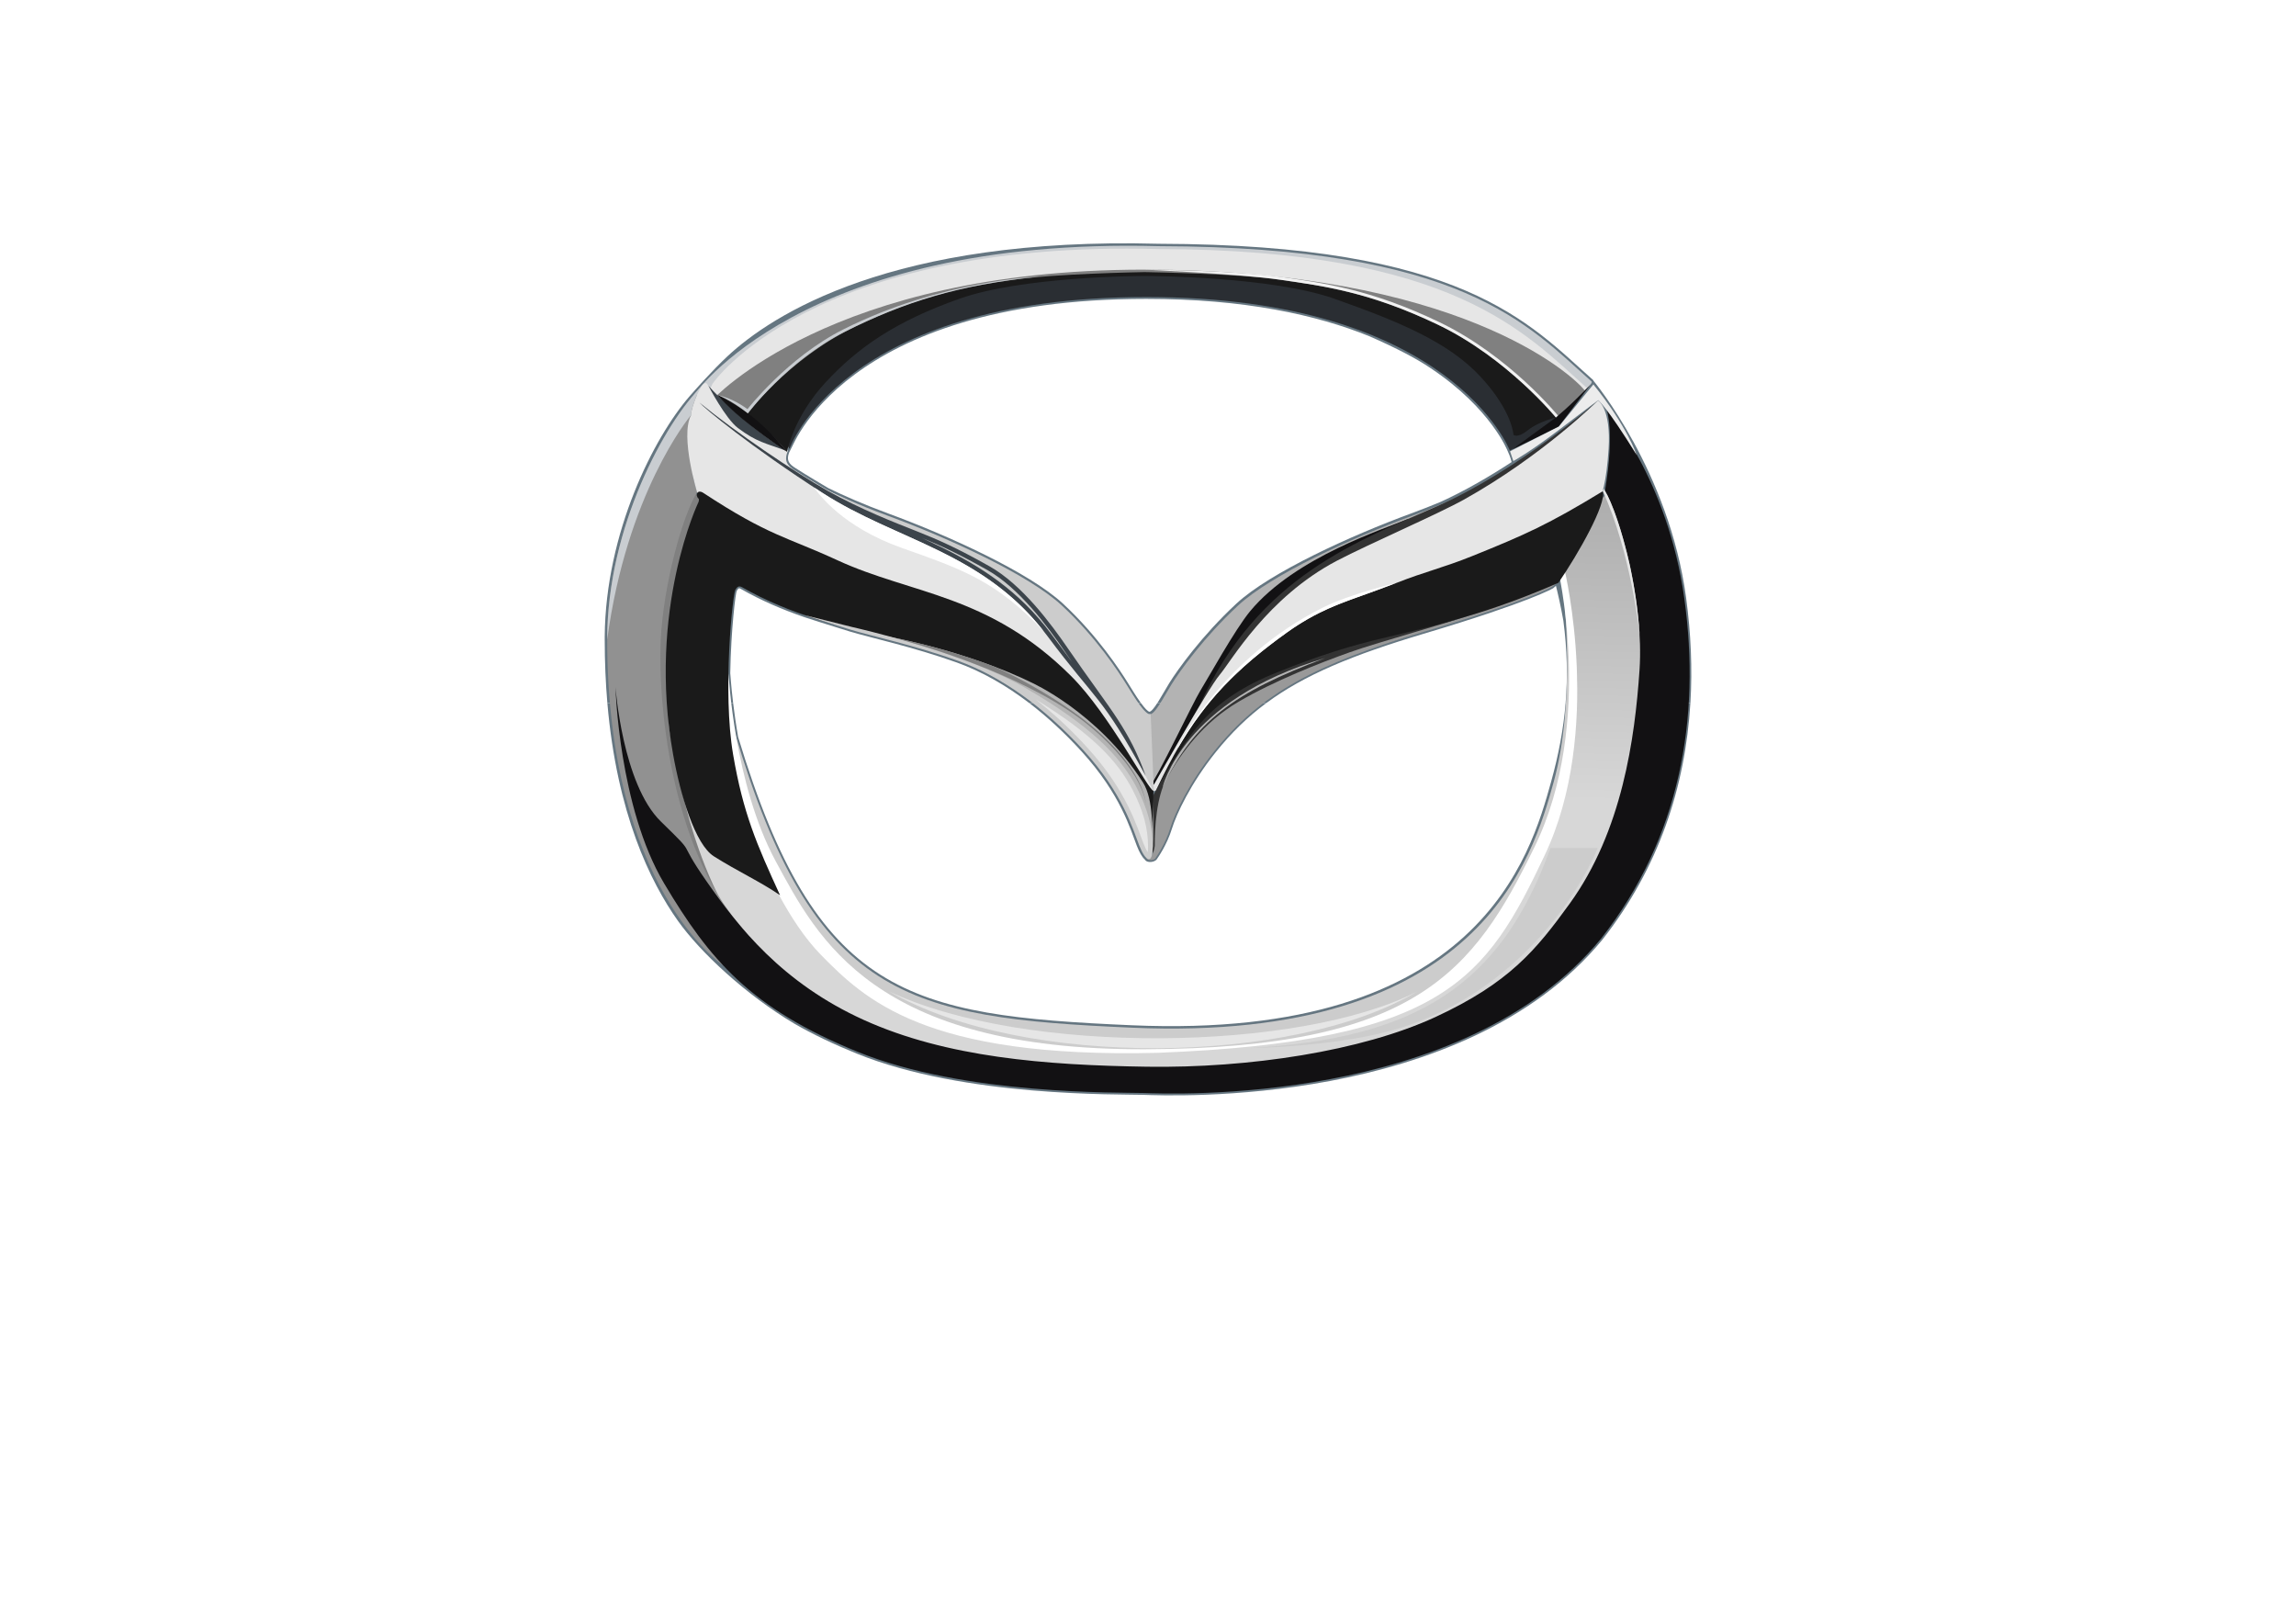 <svg width="109" height="77" viewBox="0 0 109 77" fill="none" xmlns="http://www.w3.org/2000/svg">
<path fill-rule="evenodd" clip-rule="evenodd" d="M49.886 30.079C48.364 28.042 46.553 26.899 44.688 25.981C44.386 25.832 44.081 25.689 43.777 25.549C44.66 25.892 45.514 26.285 46.878 27.055C48.375 27.899 49.72 29.7 50.57 30.945C50.676 31.1 50.783 31.255 50.89 31.409C50.559 30.984 50.227 30.536 49.886 30.079" fill="#43565C"/>
<path fill-rule="evenodd" clip-rule="evenodd" d="M34.805 33.377C34.861 33.837 34.937 34.384 35.042 34.986C38.763 47.291 43.091 48.205 53.728 48.67C61.991 49.032 66.722 47.004 69.507 44.464C72.296 41.922 73.153 38.854 73.641 37.097C73.991 35.834 74.224 34.615 74.326 33.377L80.249 33.377C80.009 37.352 78.746 41.198 76.076 44.603C72.774 48.624 67.613 50.474 63.147 51.315C58.678 52.156 54.886 51.992 54.304 51.974C53.723 51.955 51.598 51.985 48.98 51.761C46.361 51.536 43.241 51.057 40.676 50.017C39.546 49.559 38.569 49.089 37.71 48.594C35.387 47.21 33.239 45.197 32.188 43.719C30.87 41.864 29.287 38.614 28.834 33.378L34.805 33.377L34.805 33.377ZM54.167 33.377C54.348 33.625 54.49 33.77 54.567 33.789C54.612 33.781 54.665 33.744 54.743 33.651C54.804 33.58 54.87 33.486 54.94 33.377L60.113 33.377C59.22 34.039 58.447 34.795 57.719 35.702C56.53 37.182 55.85 38.639 55.632 39.349C55.406 40.087 54.975 40.71 54.908 40.802C54.829 40.912 54.465 41.005 54.343 40.795C54.217 40.685 54.089 40.456 53.972 40.156C53.819 39.766 53.628 39.154 53.242 38.385C52.859 37.62 52.281 36.697 51.353 35.678C50.552 34.799 49.718 34.028 48.867 33.377L54.167 33.377" fill="#657681"/>
<path fill-rule="evenodd" clip-rule="evenodd" d="M28.834 33.377C28.753 32.434 28.708 31.426 28.708 30.35V30.317L28.708 30.284L28.708 30.251L28.708 30.219C28.749 25.254 31.054 20.752 32.734 18.814C32.965 18.548 33.812 17.587 34.544 16.905C36.648 14.947 42.337 11.232 55.017 11.572C62.228 11.588 66.62 12.526 69.591 13.801C71.077 14.438 72.206 15.16 73.153 15.89C74.097 16.618 74.859 17.355 75.617 18.027L75.637 18.045L75.646 18.071C75.651 18.085 79.235 22.35 80.048 28.387C80.273 30.058 80.349 31.728 80.25 33.377L74.326 33.377C74.431 32.114 74.399 30.831 74.219 29.464C74.093 28.752 73.961 28.183 73.866 27.808C73.887 27.794 73.738 27.921 73.738 27.921C73.738 27.921 72.686 28.566 67.593 30.083C64.206 31.093 61.916 32.041 60.114 33.377L54.941 33.377L54.985 33.309C55.159 33.032 55.345 32.694 55.517 32.416C55.898 31.804 57.052 30.178 58.694 28.656C60.296 27.171 64.141 25.421 66.983 24.377C67.504 24.186 67.976 23.999 68.4 23.821C69.569 23.288 70.727 22.611 71.764 21.934C71.696 21.672 71.619 21.504 71.578 21.419C71.578 21.419 71.528 21.291 71.412 21.075C71.294 20.855 71.106 20.543 70.83 20.171C70.276 19.426 69.362 18.44 67.926 17.484C67.259 17.028 66.292 16.523 65.027 15.969C62.507 14.945 59.07 14.188 54.416 14.188C47.207 14.188 42.991 15.985 40.58 17.773C39.374 18.667 38.618 19.56 38.163 20.227C37.936 20.56 37.785 20.837 37.689 21.031C37.596 21.221 37.457 21.494 37.457 21.494C37.32 21.874 37.476 22.035 37.756 22.215C38.322 22.579 39.171 23.08 39.327 23.172C40.015 23.509 40.963 23.932 42.175 24.378C45.017 25.421 48.863 27.171 50.465 28.656C52.108 30.18 53.184 31.837 53.562 32.446C53.733 32.722 53.935 33.053 54.127 33.322L54.167 33.377L48.867 33.377C47.74 32.516 46.582 31.865 45.426 31.45C43.379 30.716 41.281 30.261 40.36 29.983C39.921 29.85 39.392 29.683 38.959 29.545C38.657 29.449 38.401 29.367 38.254 29.319L38.144 29.282C37.148 28.938 36.128 28.505 35.166 27.954C35.128 27.932 35.105 27.927 35.092 27.927L35.064 27.935C35.054 27.941 35.041 27.953 35.026 27.973L34.978 28.043C34.922 28.126 34.705 29.881 34.668 31.956C34.672 31.956 34.7 32.507 34.805 33.377L28.834 33.377" fill="#657681"/>
<path fill-rule="evenodd" clip-rule="evenodd" d="M34.888 34.791C38.641 47.377 43.006 48.315 53.739 48.785C70.304 49.51 72.778 40.655 73.755 37.137C74.833 33.255 74.23 28.178 74.23 28.178L75.912 33.852L72.59 44.518L67.931 47.931L62.971 49.424L55.033 50.32L44.896 49.424L39.158 46.566L36.268 42.47L35.147 38.588C35.147 38.588 34.672 35.815 34.888 34.79L34.888 34.791Z" fill="#CCCCCC"/>
<path fill-rule="evenodd" clip-rule="evenodd" d="M73.929 26.853C73.929 26.853 75.742 34.277 72.849 40.209C69.956 46.141 67.204 49.765 54.345 49.808C41.487 49.851 38.816 44.558 36.83 40.891C34.843 37.224 34.588 31.974 34.588 31.974L34.354 38.141L38.035 44.987L41.101 47.762L45.455 49.636L57.103 50.361L62.238 49.636L67.714 48.272L72.936 43.962L75.004 36.58L74.792 28.393C74.471 27.136 74.183 26.623 73.929 26.853V26.853Z" fill="white"/>
<path fill-rule="evenodd" clip-rule="evenodd" d="M32.309 22.964L33.502 23.738C33.502 23.738 33.315 32.327 33.278 32.472C33.24 32.618 33.278 37.262 33.278 37.262L34.805 43.156L34.135 43.71L30.893 35.234L31.23 28.234L31.9 23.849L32.308 22.964L32.309 22.964Z" fill="#808080"/>
<path fill-rule="evenodd" clip-rule="evenodd" d="M74.282 27.08C74.282 27.08 76.122 34.7 73.338 40.588C70.555 46.477 68.548 49.449 54.937 49.979C43.896 50.252 41.026 47.41 38.985 45.341C37.371 43.704 36.248 40.966 36.248 40.966C36.248 40.966 31.265 31.848 31.793 34.724C32.485 38.493 33.59 43.894 37.882 47.284C40.511 49.36 45.813 50.64 45.813 50.64L54.117 51.29L61.548 50.854L73.301 46.373L78.327 35.506C78.092 30.456 77.6 26.277 76.85 22.972L75.21 24.372L74.282 27.08H74.282Z" fill="url(#paint0_linear_113_559)"/>
<path fill-rule="evenodd" clip-rule="evenodd" d="M32.804 19.707C32.804 19.707 32.588 21.998 33.106 23.344C32.406 24.453 31.484 27.774 31.364 30.442C31.245 33.111 31.749 40.074 35.227 44.048C34.646 45.135 34.3 45.804 34.3 45.804C34.3 45.804 28.826 42.129 28.826 30.363C28.826 24.689 31.917 19.59 33.556 18.245C33.055 18.937 32.805 19.707 32.805 19.707L32.804 19.707Z" fill="url(#paint1_radial_113_559)"/>
<path fill-rule="evenodd" clip-rule="evenodd" d="M29.219 32.622C29.219 32.622 29.377 38.323 31.531 41.94C33.685 45.556 35.629 47.869 40.731 49.936C45.832 52.004 53.162 51.849 54.323 51.886C55.484 51.922 69.454 52.54 76.011 44.553C79.768 39.762 80.745 34.088 79.962 28.414C79.179 22.739 76.268 19.424 76.268 19.424C76.268 19.424 76.673 20.453 76.195 23.295C76.904 24.516 78.055 28.569 77.834 31.812C77.613 35.054 77.011 39.453 74.519 42.896C72.916 45.109 71.645 46.658 68.146 48.279C64.647 49.9 59.288 50.711 54.443 50.638C49.599 50.565 44.939 50.191 41.025 48.425C37.111 46.658 35.03 43.971 33.538 41.83C32.046 39.69 33.197 40.775 31.374 38.998C29.55 37.221 29.219 32.623 29.219 32.623" fill="#121113"/>
<path fill-rule="evenodd" clip-rule="evenodd" d="M32.918 18.795C32.918 18.795 37.972 11.229 55.029 11.686C69.438 11.719 72.539 15.432 75.563 18.115C75.629 18.311 74.365 19.324 74.365 19.324L72.291 20.095L66.351 15.483L55.797 13.207C55.797 13.207 45.866 14.37 45.453 14.32C45.041 14.269 38.535 17.864 38.535 17.864L37.318 21.553L33.464 18.675L32.918 18.796" fill="#C9CDD1"/>
<path fill-rule="evenodd" clip-rule="evenodd" d="M33.823 18.221C33.823 18.221 38.449 11.379 55.014 11.823C69.008 11.855 72.408 15.817 75.344 18.423C74.407 19.215 73.421 19.104 73.421 19.104L71.78 19.989L66.01 15.509L55.761 13.3C55.761 13.3 46.115 14.429 45.714 14.38C45.313 14.331 38.995 17.823 38.995 17.823L35.643 19.883L33.618 18.677L33.823 18.221Z" fill="#E6E6E6"/>
<path fill-rule="evenodd" clip-rule="evenodd" d="M33.823 18.981C33.823 18.981 39.407 12.8 54.313 12.8C69.22 12.8 74.667 17.791 75.239 18.544C74.591 19.368 73.421 20.247 73.421 20.247C69.602 17.874 66.016 15.999 62.663 14.624L53.648 13.306C53.648 13.306 42.993 15.738 42.788 15.738C42.583 15.738 37.05 19.589 37.05 19.589C37.05 19.589 36.598 20.341 36.177 20.248C35.031 19.33 33.823 18.981 33.823 18.981H33.823Z" fill="#808080"/>
<path fill-rule="evenodd" clip-rule="evenodd" d="M71.68 21.392C71.68 21.392 68.884 14.1 54.431 14.1C39.978 14.1 37.477 21.31 37.477 21.31L36.786 20.113L39.245 16.786L45.758 13.84L50.283 13.156L54.603 12.945L60.14 13.242L64.501 14.161L70.519 17.172L73.779 19.727L74.012 19.986L71.681 21.392" fill="#2A2E33"/>
<path fill-rule="evenodd" clip-rule="evenodd" d="M71.272 22.521C71.272 22.521 69.877 23.441 67.034 24.486C64.191 25.53 60.364 27.274 58.779 28.743C57.145 30.258 55.996 31.877 55.62 32.483C55.243 33.089 54.799 33.987 54.562 33.899C54.533 34.418 54.415 37.514 54.415 37.514L54.592 37.631L56.084 35.082L61.031 29.758L63.283 27.385L70.955 23.763L71.272 22.521L71.272 22.521Z" fill="#B3B3B3"/>
<path fill-rule="evenodd" clip-rule="evenodd" d="M66.751 24.671C65.827 25.072 61.494 26.423 59.348 29.015C58.617 29.899 57.334 32.227 56.983 32.79C56.633 33.353 54.937 36.942 54.524 37.437C54.111 37.932 56.727 35.345 56.727 35.345C56.727 35.345 63.822 29.108 63.978 29.015C64.134 28.922 66.656 26.676 66.656 26.676C66.656 26.676 67.475 24.357 66.751 24.671" fill="#121113"/>
<path fill-rule="evenodd" clip-rule="evenodd" d="M75.803 19.071C75.803 19.071 72.087 22.313 68.301 23.997C64.516 25.68 59.794 27.29 56.968 33.44C54.819 37.191 60.324 30.073 60.324 30.073L63.221 28.019L69.941 25.055L73.376 22.877L75.803 19.071V19.071Z" fill="#333333"/>
<path fill-rule="evenodd" clip-rule="evenodd" d="M75.865 19.009C75.865 19.009 73.221 21.642 69.496 23.718C68.264 24.405 64.986 25.825 63.477 26.614C60.153 28.354 58.435 31.416 57.897 32.041C57.358 32.666 54.587 37.592 54.587 37.592L55.782 37.338L60.387 31.323L64.134 29.077L72.681 26.429L75.484 24.12C75.484 24.12 76.163 24.461 76.366 21.317C76.491 19.38 75.866 19.009 75.866 19.009H75.865Z" fill="#E6E6E6"/>
<path fill-rule="evenodd" clip-rule="evenodd" d="M69.579 29.342L63.919 31.14L60.742 32.432L56.721 35.396C56.721 35.396 55.773 37.068 55.697 37.423C55.62 37.777 55.031 39.702 55.031 39.702L54.954 40.336L54.749 40.589L54.57 39.449L54.671 37.894L55.456 36.457L56.362 34.915L58.053 33.116L60.383 31.748L64.328 30.532L67.606 29.696L69.579 29.342H69.579Z" fill="#333333"/>
<path fill-rule="evenodd" clip-rule="evenodd" d="M73.692 27.853C73.692 27.853 72.651 28.488 67.578 30C62.505 31.511 59.87 32.893 57.654 35.652C56.458 37.142 55.771 38.61 55.55 39.333C55.328 40.056 54.905 40.668 54.841 40.757C54.774 40.848 54.433 40.888 54.428 40.691C54.427 40.623 54.721 40.875 54.821 40.15C54.818 39.309 54.896 37.82 55.395 36.945C56.081 35.74 57.123 34.294 58.806 33.308C60.489 32.322 62.66 31.468 64.078 30.964C65.496 30.46 69.04 29.496 70.569 28.948C72.097 28.4 74.024 27.568 74.024 27.568L73.692 27.853L73.692 27.853Z" fill="#999999"/>
<path fill-rule="evenodd" clip-rule="evenodd" d="M54.713 37.777C54.713 37.777 54.795 40.087 54.713 40.331C54.631 40.575 54.222 40.209 54.222 40.209L52.563 36.38L50.227 33.988L46.681 31.798L45.124 31.191L42.624 30.421L41.599 30.116L41.394 29.529L46.62 30.787L50.533 32.812L52.542 34.677L54.037 36.703L54.713 37.778V37.777Z" fill="#B3B3B3"/>
<path fill-rule="evenodd" clip-rule="evenodd" d="M37.917 22.521C37.917 22.521 39.312 23.441 42.155 24.486C44.998 25.53 48.825 27.274 50.41 28.743C52.044 30.258 53.114 31.906 53.49 32.512C53.866 33.118 54.391 33.987 54.627 33.899C54.656 34.418 54.774 37.514 54.774 37.514L54.597 37.631L53.106 35.082L48.158 29.758L45.906 27.385L38.234 23.763L37.917 22.521L37.917 22.521Z" fill="#CCCCCC"/>
<path fill-rule="evenodd" clip-rule="evenodd" d="M54.089 36.762L52.061 34.259L48.378 31.134L36.679 26.619L33.112 23.431C33.112 23.431 32.279 20.728 32.801 19.725C32.782 19.41 33.376 17.772 33.598 18.282C34.202 18.889 34.929 19.791 37.408 21.392C37.195 21.89 37.394 22.108 37.715 22.314C38.342 22.717 39.315 23.287 39.315 23.287L41.403 24.426L45.47 26.453L47.623 27.796L49.728 29.989L51.303 31.913L53.007 34.106L54.751 37.548L54.088 36.763L54.089 36.762Z" fill="#E6E6E6"/>
<path fill-rule="evenodd" clip-rule="evenodd" d="M37.033 42.498C36.13 41.871 34.997 41.352 33.891 40.651C33.002 40.088 32.302 37.755 31.955 35.815C30.715 28.906 33.163 23.826 33.163 23.826C33.163 23.826 33.206 23.707 33.159 23.664C32.981 23.503 33.109 23.214 33.388 23.397C36.514 25.451 37.315 25.469 39.764 26.599C43.27 28.216 46.945 28.201 50.845 32.088C52.701 33.938 54.546 37.581 54.76 37.535C54.745 37.898 54.689 39.611 54.689 39.611C54.689 39.611 54.788 37.963 54.257 37.136C52.102 33.784 48.946 32.39 48.946 32.39C48.946 32.39 46.227 30.99 41.967 30.179C40.13 29.83 37.514 29.185 35.233 27.879C35.045 27.771 34.974 27.903 34.909 28C34.785 28.184 34.294 32.828 34.803 35.815C35.276 38.588 35.924 40.088 37.033 42.497L37.033 42.498Z" fill="#1A1A1A"/>
<path fill-rule="evenodd" clip-rule="evenodd" d="M33.623 18.3C33.623 18.3 34.993 19.904 37.332 21.4C36.354 21.041 35.916 20.985 35.032 20.318C34.438 19.871 33.623 18.3 33.623 18.3Z" fill="#3C444B"/>
<path fill-rule="evenodd" clip-rule="evenodd" d="M75.531 18.229C75.531 18.229 74.444 19.387 73.716 19.926C72.988 20.465 71.767 21.348 71.767 21.348L73.99 20.261L75.531 18.229" fill="#121113"/>
<path fill-rule="evenodd" clip-rule="evenodd" d="M35.398 19.742C35.398 19.742 37.358 17.056 40.637 15.483C43.915 13.91 46.102 13.574 48.127 13.279C50.071 12.996 54.011 12.922 54.321 12.917H54.34C54.659 12.922 58.824 12.995 60.77 13.279C62.795 13.574 64.999 13.846 68.277 15.419C71.556 16.992 73.865 19.819 73.865 19.819C73.865 19.819 73.042 20.011 72.54 20.418C72.038 20.825 71.849 20.641 71.849 20.641C71.849 20.641 71.804 19.517 70.279 17.874C68.753 16.23 66.394 15.259 63.343 14.179C60.393 13.136 54.715 13.101 54.34 13.1H54.321C53.956 13.101 48.503 13.136 45.555 14.179C42.503 15.259 40.728 16.499 39.202 18.143C37.676 19.787 37.358 21.453 37.358 21.453C37.358 21.453 36.86 20.825 36.357 20.418C35.855 20.011 35.398 19.742 35.398 19.742Z" fill="#1A1A1A"/>
<path fill-rule="evenodd" clip-rule="evenodd" d="M50.885 31.413C50.565 30.98 50.233 30.533 49.891 30.075C48.369 28.037 46.556 26.893 44.691 25.974C44.389 25.826 44.085 25.682 43.78 25.542C44.657 25.898 45.511 26.291 46.875 27.061C48.37 27.904 49.715 29.704 50.565 30.949C50.67 31.104 50.777 31.258 50.885 31.412L50.885 31.413ZM33.198 19.106C33.465 19.399 35.577 21.161 39.053 23.403C42.604 25.694 46.736 26.192 49.727 30.197C52.056 33.316 52.295 32.983 54.393 36.838C54.003 35.738 53.592 34.972 53.064 34.155C52.537 33.338 51.582 32.077 50.735 30.834C49.887 29.593 48.519 27.753 46.976 26.883C45.434 26.013 44.54 25.621 43.532 25.223C42.524 24.824 40.882 24.194 39.293 23.297C37.704 22.4 34.974 20.554 33.198 19.106" fill="#3C444B"/>
<path fill-rule="evenodd" clip-rule="evenodd" d="M54.856 37.575C56.427 34.211 57.944 32.278 61.092 30.026C62.915 28.722 64.23 28.482 66.309 27.666C67.686 27.125 68.514 26.952 69.886 26.399C72.394 25.389 73.512 24.892 76.092 23.318C76.271 23.919 74.937 26.28 73.984 27.666C71.303 28.834 69.146 29.482 65.935 30.225C64.009 30.671 62.592 31.131 60.635 31.914C57.356 33.224 56.408 34.838 54.856 37.575Z" fill="#1A1A1A"/>
<path fill-rule="evenodd" clip-rule="evenodd" d="M53.98 37.422C54.489 38.417 54.723 39.297 54.723 40.184C54.723 41.07 54.39 40.918 54.083 40.133C53.776 39.348 53.315 37.676 51.445 35.624C49.575 33.572 47.526 32.103 45.477 31.368C43.428 30.634 41.328 30.178 40.406 29.899C39.484 29.62 38.166 29.192 38.166 29.192L40.483 29.772C40.483 29.772 45.733 30.937 48.73 32.685C51.727 34.433 53.176 35.851 53.98 37.422V37.422Z" fill="#CCCCCC"/>
<path fill-rule="evenodd" clip-rule="evenodd" d="M32.801 19.711C32.686 19.849 29.758 23.426 28.826 30.363C28.826 24.993 31.604 20.014 33.292 18.355C33.055 18.703 32.799 19.482 32.801 19.711Z" fill="#C9CDD1"/>
<path fill-rule="evenodd" clip-rule="evenodd" d="M37.347 21.436C37.347 21.436 36.607 20.473 35.68 19.754C34.754 19.035 34.048 18.742 34.048 18.742C34.048 18.742 34.561 19.366 35.605 20.179C36.648 20.993 37.347 21.436 37.347 21.436" fill="#121113"/>
<path fill-rule="evenodd" clip-rule="evenodd" d="M34.053 18.749C34.053 18.749 34.644 18.929 35.508 19.621C35.508 19.621 37.365 17.13 40.111 15.747C42.857 14.365 45.57 13.503 49.294 13.138C49.294 13.138 44.699 13.292 40.032 15.639C37.386 16.97 35.487 19.422 35.487 19.422C35.025 19.085 34.547 18.861 34.053 18.749" fill="#C9CDD1"/>
<path fill-rule="evenodd" clip-rule="evenodd" d="M76.127 23.194C76.127 23.194 76.633 23.846 77.26 26.35C77.737 28.254 77.84 30.125 77.84 30.125C77.84 30.125 77.435 26.232 76.092 23.321L76.127 23.194Z" fill="#E6E6E6"/>
<path fill-rule="evenodd" clip-rule="evenodd" d="M54.342 12.801C54.679 12.793 58.839 12.859 60.791 13.143C61.807 13.291 62.869 13.434 64.088 13.737C65.309 14.04 66.688 14.504 68.338 15.296C69.994 16.09 71.402 17.2 72.395 18.109C72.892 18.564 73.304 18.991 73.591 19.305C73.737 19.464 73.869 19.615 73.963 19.726L73.865 19.819C73.865 19.819 71.556 16.992 68.277 15.419C64.999 13.846 62.795 13.574 60.771 13.279C58.824 12.995 54.342 12.801 54.342 12.801Z" fill="#F2F2F2"/>
<path fill-rule="evenodd" clip-rule="evenodd" d="M42.228 47.073C48.703 50.115 61.702 49.934 67.269 47.073C61.416 50.563 48.632 50.743 42.228 47.073Z" fill="#E6E6E6"/>
<path fill-rule="evenodd" clip-rule="evenodd" d="M73.609 40.253H75.853C75.853 40.253 73.397 46.58 66.524 48.782C63.647 49.703 59.339 49.753 59.339 49.753C67.2 49.297 71.242 46.812 73.609 40.253V40.253Z" fill="#CCCCCC"/>
<path fill-rule="evenodd" clip-rule="evenodd" d="M55.911 35.508C55.911 35.508 57.966 31.239 62.835 28.826C64.117 28.19 66.263 27.681 66.263 27.681L65.014 28.145C63.616 28.642 62.507 29.014 61.093 30.026C58.663 31.764 57.206 33.311 55.945 35.472L55.911 35.508Z" fill="white"/>
<path fill-rule="evenodd" clip-rule="evenodd" d="M55.187 37.391C55.187 37.391 56.134 33.232 62.906 31.241C58.589 32.855 56.667 34.265 55.187 37.391Z" fill="#B3B3B3"/>
<path fill-rule="evenodd" clip-rule="evenodd" d="M54.486 40.462C54.435 40.381 54.367 40.252 54.29 40.054C54.134 39.657 53.94 39.037 53.548 38.256C53.153 37.467 52.559 36.519 51.609 35.478C50.821 34.612 49.999 33.847 49.157 33.196C51.771 34.787 53.055 36.099 53.783 37.522C54.279 38.492 54.502 39.339 54.502 40.184C54.502 40.302 54.495 40.393 54.486 40.462Z" fill="#E6E6E6"/>
<path fill-rule="evenodd" clip-rule="evenodd" d="M71.688 21.425L71.845 21.887C71.845 21.887 72.627 21.461 74.033 20.389C75.439 19.317 75.874 18.998 75.874 18.998C75.874 18.998 76.278 19.305 77.7 21.6C77.7 21.6 77.256 20.25 75.644 18.249L74.009 20.245L71.688 21.425L71.688 21.425Z" fill="#ECECEC"/>
<path fill-rule="evenodd" clip-rule="evenodd" d="M49.57 29.991C47.305 27.582 45.708 27.035 42.808 26.008C40.023 25.023 38.875 23.474 38.657 23.147C38.787 23.232 38.919 23.317 39.052 23.403C42.542 25.655 46.592 26.174 49.569 29.991H49.57Z" fill="white"/>
<path fill-rule="evenodd" clip-rule="evenodd" d="M62.758 63.538H65.385C65.385 63.538 66.533 63.53 66.533 61.747C66.533 59.93 65.385 59.927 65.385 59.927H62.758V63.538ZM46.372 62.323C46.092 62.323 45.865 62.579 45.865 62.895C45.865 63.211 46.092 63.467 46.372 63.467L49.435 63.466V62.323L46.372 62.323V62.323ZM71.3 62.323C71.021 62.323 70.794 62.579 70.794 62.895C70.794 63.211 71.021 63.467 71.3 63.467L74.363 63.466V62.323L71.3 62.323ZM70.231 60.846H74.408C74.409 60.444 74.38 59.806 73.426 59.806C72.441 59.805 69.142 59.806 69.142 59.806V57.991C69.142 57.991 72.327 57.992 74.364 57.991C75.635 57.991 76.64 58.504 76.641 60.007L76.64 65.446H70.245L70.318 65.45C69.471 65.45 68.759 64.713 68.559 63.716C67.99 65.445 66.613 65.445 65.548 65.442H60.401V59.603L53.157 65.445H45.316L45.389 65.45C44.686 65.45 44.076 64.941 43.775 64.198L43.773 65.445H41.536V60.647C41.536 60.647 41.531 60.008 40.842 60.007H39.188V65.445H36.975V60.007H34.654V65.445H32.36L32.364 57.991L41.703 57.991C42.733 57.991 43.777 58.66 43.777 60.007L43.776 62.091C44.078 61.35 44.686 60.843 45.388 60.843L45.303 60.846H49.48C49.48 60.444 49.452 59.806 48.498 59.806C47.513 59.805 44.214 59.806 44.214 59.806V57.991C44.214 57.991 47.399 57.992 49.435 57.992C50.707 57.991 51.712 58.504 51.712 60.007L51.712 63.747L59.026 57.991H60.401L65.567 57.991C66.925 57.991 68.824 57.991 68.824 61.707L68.823 61.841C69.15 61.239 69.697 60.844 70.317 60.844L70.231 60.847L70.231 60.846ZM52.513 57.991H57.734L55.422 60.007H52.512L52.513 57.991ZM59.722 65.439H54.502L56.813 63.424H59.724L59.722 65.439Z" fill="white"/>
<path fill-rule="evenodd" clip-rule="evenodd" d="M42.426 30.267C42.426 30.267 42.894 30.368 43.044 30.403C44.757 30.79 46.166 31.253 47.177 31.635C48.042 32.023 49.011 32.53 50.064 33.195C54.382 35.923 54.405 38.198 54.405 38.198C54.405 38.198 54.344 36.632 51.709 34.454C49.053 32.26 44.541 30.869 43.206 30.491C42.962 30.422 42.426 30.267 42.426 30.267L42.426 30.267Z" fill="#808080"/>
<defs>
<linearGradient id="paint0_linear_113_559" x1="51.151" y1="15.939" x2="50.63" y2="37.419" gradientUnits="userSpaceOnUse">
<stop stop-color="#999999"/>
<stop offset="1" stop-color="#D7D7D7"/>
</linearGradient>
<radialGradient id="paint1_radial_113_559" cx="0" cy="0" r="1" gradientUnits="userSpaceOnUse" gradientTransform="translate(2.317 21.458) rotate(-36.47) scale(13.336 8.209)">
<stop stop-color="white"/>
<stop offset="1" stop-color="#919191"/>
</radialGradient>
</defs>
</svg>
